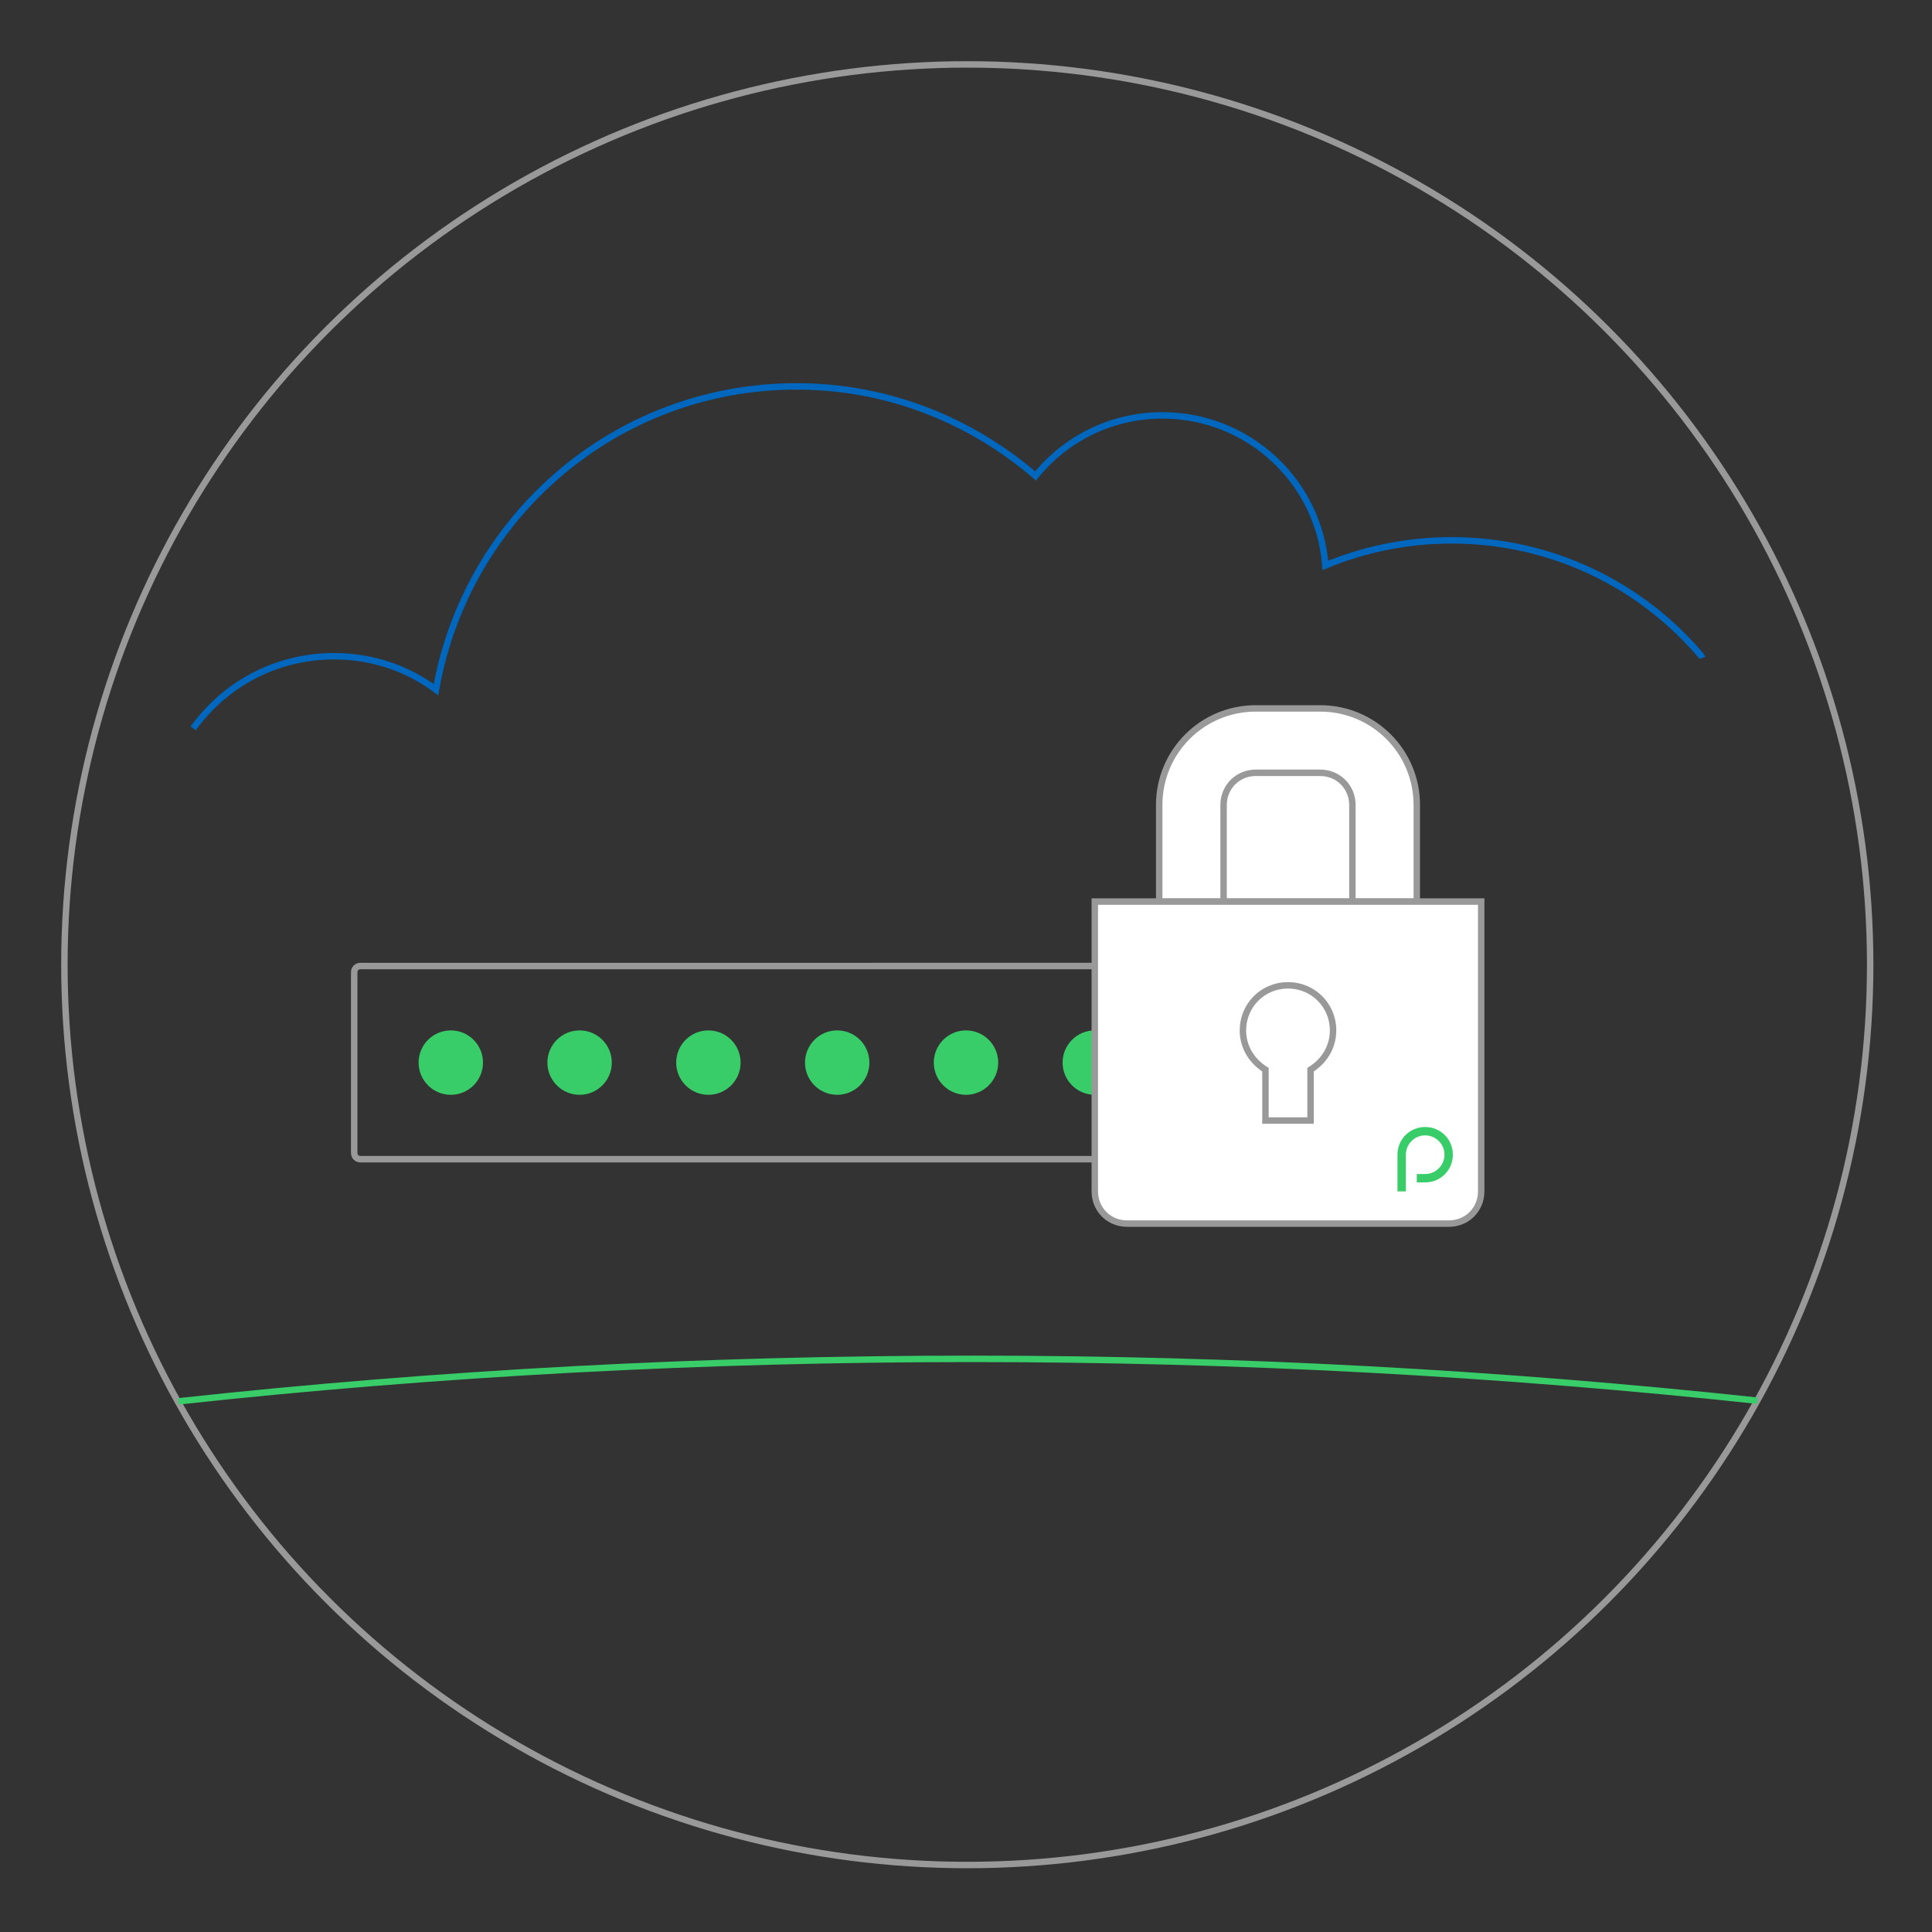 <?xml version="1.0" encoding="utf-8"?>
<!-- Generator: Adobe Illustrator 19.1.0, SVG Export Plug-In . SVG Version: 6.00 Build 0)  -->
<svg version="1.1" id="Layer_1" xmlns="http://www.w3.org/2000/svg" xmlns:xlink="http://www.w3.org/1999/xlink" x="0px" y="0px"
	 viewBox="-155 247 300 300" style="enable-background:new -155 247 300 300;" xml:space="preserve">
<rect x="-155" y="247" width="300" height="300" fill="#333333" stroke="none"/>
<style type="text/css">
	.st0{fill:none;stroke:#999999;stroke-miterlimit:10;}
	.st1{fill:none;stroke:#39CD69;stroke-miterlimit:10;}
	.st2{fill:none;stroke:#999999;stroke-miterlimit:2;}
	.st3{fill:#39CD69;}
	.st4{fill:#FFFFFF;stroke:#999999;stroke-miterlimit:2;}
	.st5{fill:none;stroke:#0067BF;stroke-miterlimit:2;}
</style>
<ellipse class="st0" cx="-4.8" cy="396.8" rx="140.2" ry="139.8"/>
<path class="st1" d="M117.9,464.5C77.8,460.2,37.1,458-4.1,458c-41.6,0-82.7,2.2-123.2,6.6"/>
<path class="st2" d="M20,427H-99c-0.6,0-1-0.4-1-1v-28c0-0.6,0.4-1,1-1H20"/>
<circle class="st3" cx="-85" cy="412" r="5"/>
<circle class="st3" cx="-65" cy="412" r="5"/>
<circle class="st3" cx="-45" cy="412" r="5"/>
<circle class="st3" cx="-25" cy="412" r="5"/>
<circle class="st3" cx="-5" cy="412" r="5"/>
<circle class="st3" cx="15" cy="412" r="5"/>
<path class="st4" d="M65,387H25v-15c0-8.3,6.7-15,15-15h10c8.3,0,15,6.7,15,15V387z"/>
<path class="st4" d="M70,437H20c-2.8,0-5-2.2-5-5v-45h60v45C75,434.8,72.8,437,70,437z"/>
<path class="st4" d="M52,407c0-3.9-3.1-7-7-7s-7,3.1-7,7c0,2.6,1.4,4.8,3.5,6.1v7.9h7v-7.9C50.6,411.8,52,409.6,52,407z"/>
<path class="st2" d="M35,387v-15c0-2.8,2.2-5,5-5h10c2.8,0,5,2.2,5,5v15"/>
<path class="st5" d="M109.3,348.8v0.2c-9.3-11.1-23.3-18.1-38.9-18.1c-6.9,0-13.6,1.4-19.6,3.9c-1-13.1-12-23.3-25.3-23.3
	c-7.9,0-15,3.6-19.7,9.4c-10-8.6-22.9-13.9-37.1-13.9c-28.1,0-51.3,20.3-56,47.1c-4.4-3.3-9.9-5.2-15.8-5.2c-9.1,0-17,4.4-21.9,11.2
	"/>
<path id="p_1_" class="st3" d="M62,426.3c0-2.4,1.9-4.3,4.3-4.3c2.4,0,4.3,1.9,4.3,4.3c0,2.4-1.9,4.3-4.3,4.3H65v-1.3h1.3
	c1.7,0,3-1.4,3-3c0-1.7-1.4-3-3-3c-1.7,0-3,1.4-3,3v5.7H62V426.3z"/>
</svg>
